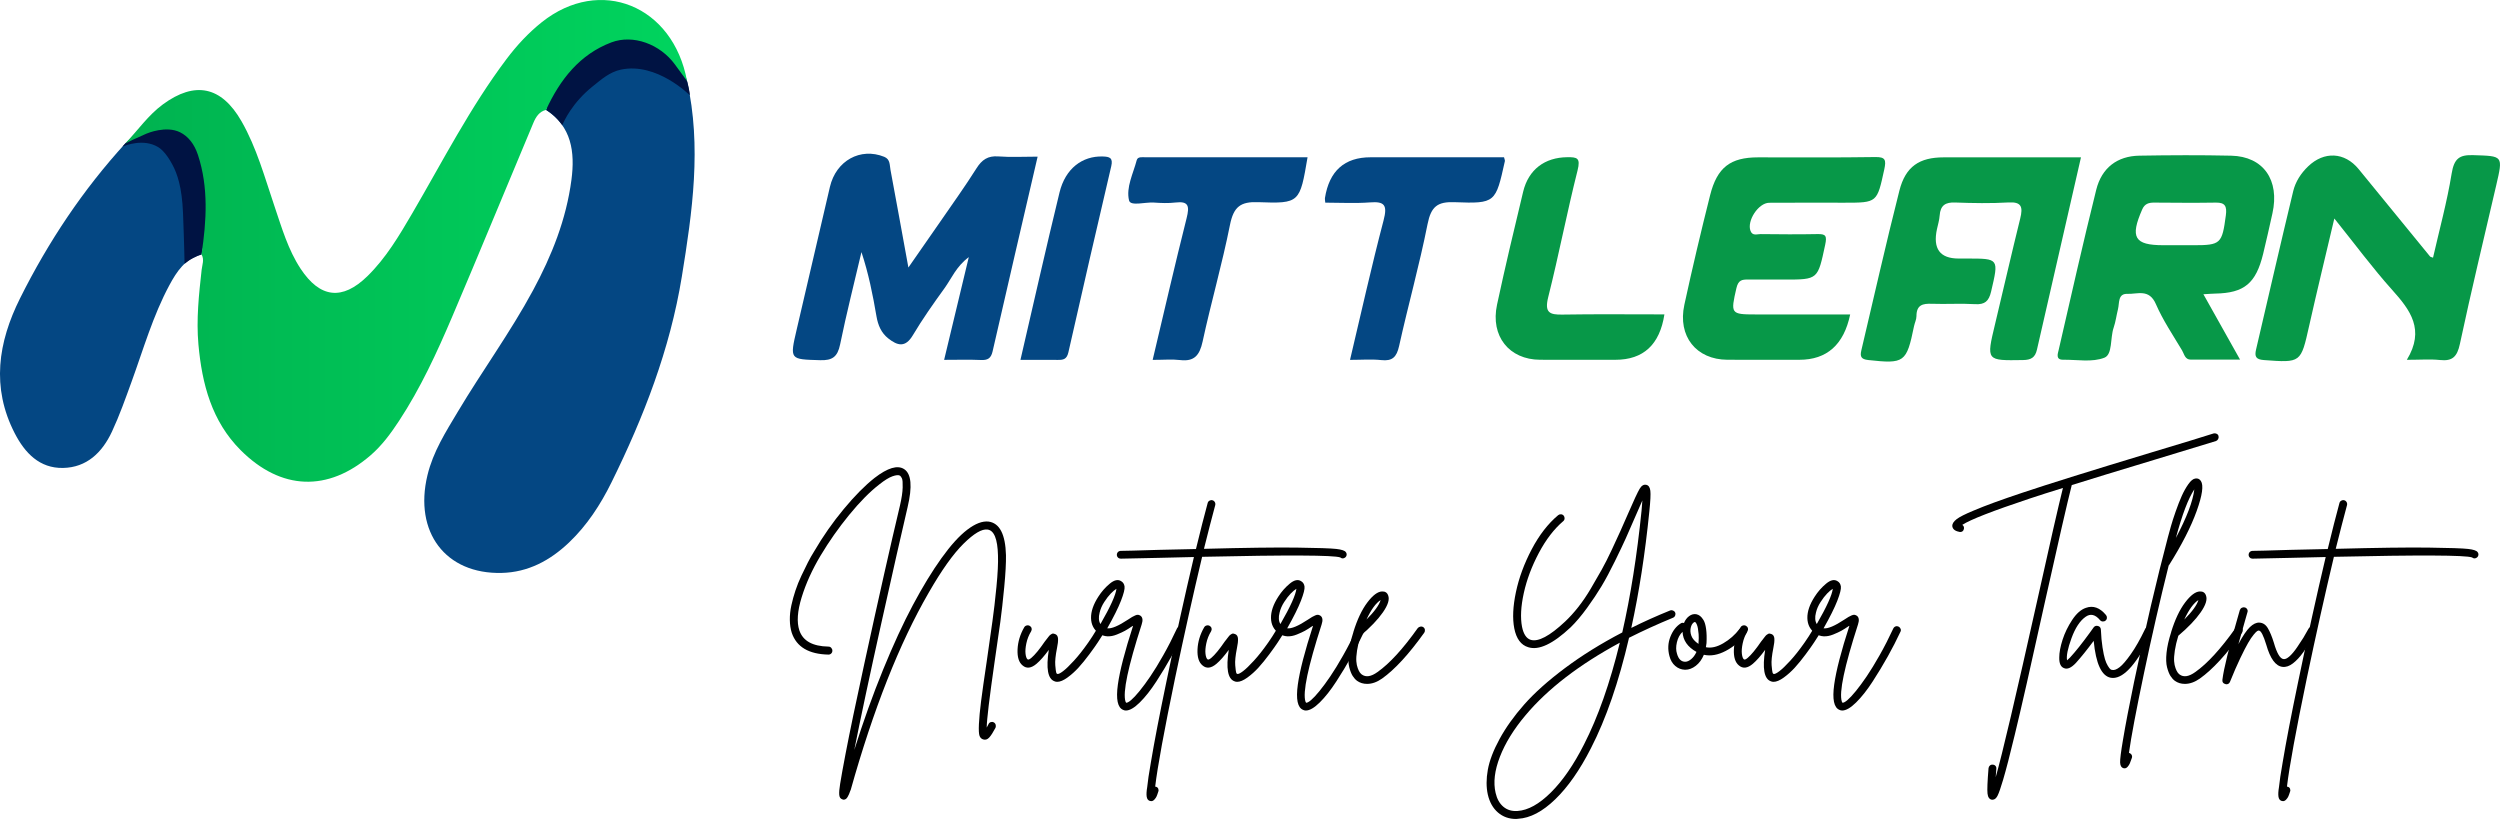 <?xml version="1.0" encoding="UTF-8"?><svg id="Layer_1" xmlns="http://www.w3.org/2000/svg" xmlns:xlink="http://www.w3.org/1999/xlink" viewBox="0 0 4902.01 1605.82"><defs><style>.cls-1{fill:#001343;}.cls-2{fill:#044783;}.cls-3{fill:url(#linear-gradient);}.cls-4{fill:#079848;}</style><linearGradient id="linear-gradient" x1="239.73" y1="472.29" x2="1340.88" y2="472.29" gradientUnits="userSpaceOnUse"><stop offset="0" stop-color="#00b350"/><stop offset=".02" stop-color="#00b350"/><stop offset="1" stop-color="#00d45e"/></linearGradient></defs><path class="cls-2" d="M1070.69,215.47c27.63-59.98,66.32-108.93,128-132.32,42.87-16.26,95.78,3.45,124.83,43.42,7.83,10.78,15.74,21.49,23.62,32.24,28.83,128.81,10.45,256.52-10.22,383.64-23.21,142.68-74.81,275.46-137.96,403.46-21.54,43.66-47.97,84.24-83.13,117.73-37.48,35.7-80.52,58.5-132.1,59.76-110.03,2.69-172.41-79.89-145.63-191.43,11.11-46.28,36-85.15,59.57-124.66,47.85-80.21,102.97-155.51,147.49-237.99,36.66-67.92,65.14-139.06,75.33-216.8,7.14-54.5.26-104.64-49.8-137.04Z"/><path class="cls-1" d="M1102.52,245.54s.04-.1.06-.15c3.22-7.64,18.97-43.5,59.63-76.11,17.27-13.85,33.25-28.03,55.11-32.72,70.49-15.13,135.39,50.38,135.39,50.38-.9-8.91-2.96-21.39-8.07-35.51-3.58-9.9-13.47-37.22-37.76-57.57-46.33-38.83-109.42-22.83-118.48-19.98-37.43,11.78-49.29,25.07-58.97,38.3-4.84,6.61-9.36,12.04-13.43,16.57-9.14,10.15-16.3,16.72-18.78,19.03-8.62,8.05-19.02,25.63-26.11,67.93,3.51,2.18,7.22,4.77,11.01,7.84,9.14,7.43,15.75,15.3,20.42,21.97Z"/><path class="cls-2" d="M245.99,280.96c4.99-2.43,12.52-6.04,21.77-10.28,8.33-3.82,16.55-7.44,19.11-8.51,13.02-5.45,43.81-14.09,66.52-2.66,15.4,7.76,27.59,22.51,34.71,44.16,20.99,63.81,16.91,129.69,7,195.28-31.76,7.81-48.53,33.39-63.01,60.29-32.18,59.8-50.92,125.49-74.09,189.24-11.97,32.95-23.68,66.19-38.44,97.8-19.24,41.22-49.57,70.41-96.04,71.26-45.83.84-74.56-29.05-94.6-67.93-46.36-89.94-32.61-178.51,10.36-264.6,55.49-111.17,123.62-213.23,206.71-304.07Z"/><path class="cls-1" d="M239.88,287.69c6.94-2.89,41.41-16.45,70.19.71,3.39,2.02,15.02,9.78,28.35,35.13,8.98,17.07,18.41,42.65,20.46,94.52,2.6,65.67,2.98,99.13,2.98,99.13,4.36-3.57,9.98-7.56,16.9-11.25,5.96-3.17,11.53-5.39,16.34-6.97,1.72-7.88,3.49-15.86,5.42-23.91,2.66-11.1,5.31-21.86,5.31-21.86,0,0,2.03-56.96-.48-91.99-2.68-37.42-5.65-91.26-40.07-111.16-35.53-20.54-91.25,2.53-119.53,31.2-2.55,2.58-4.53,4.86-5.86,6.46Z"/><path class="cls-2" d="M2034.58,307.16c-30.09,129.74-59.48,255.73-88.3,381.86-3.21,14.05-9.98,17.44-22.79,16.87-22.82-1.02-45.72-.29-72.25-.29,16-66.64,31.43-130.92,48.37-201.45-24.89,18.64-33.9,42.03-47.68,61.09-21.68,29.99-43.14,60.36-62.11,92.24-14.93,25.08-30.37,19.99-47.94,6.23-13.77-10.78-20.28-25.78-23.3-43.53-7.18-42.15-15.54-84.07-29.44-125.86-14.13,60.28-29.41,120.3-41.83,180.96-5.08,24.8-15.5,31.67-39.13,30.97-59.81-1.78-59.89-.51-45.87-60.85,21.61-92.97,43.22-185.95,64.98-278.89,12.1-51.66,59.84-77.86,106.51-59.04,11.96,4.82,10.49,16.14,12.26,25.59,11.48,61.39,22.57,122.86,35.11,191.48,23.22-33.38,43.44-62.22,63.43-91.24,23.58-34.23,47.86-68,70.06-103.19,10.79-17.1,22.6-24.94,42.62-23.42,24.8,1.88,49.83.45,77.31.45Z"/><path class="cls-3" d="M245.99,280.96c24.4-25.56,44.65-55.18,73.54-76.38,62.54-45.87,114.52-35.72,153.93,33.05,29.92,52.19,45.7,110.67,65,167.52,14.2,41.82,26.46,84.53,50.89,121.62,38.14,57.91,81.84,62.88,131.09,14.73,36.29-35.47,62.22-79.23,87.81-123.02,59.7-102.17,113.74-208.1,184.88-302.61,20.29-26.96,43.09-51.55,69.31-72.42,114.24-90.9,257.47-32.85,284.7,115.36-7.88-10.75-15.79-21.46-23.62-32.24-29.05-39.98-81.96-59.68-124.83-43.42-61.68,23.4-100.37,72.34-128,132.32-13.15,3.06-19.99,13.91-24.69,25.09-53.28,126.68-105.38,253.9-159.26,380.29-30.12,70.66-62.23,140.47-104.37,204.54-16.06,24.41-33.21,47.83-55.26,66.96-83.95,72.83-176.2,69.37-255.21-9.66-56.55-56.56-75.82-129.49-82.82-207.39-4.4-48.99.93-97.76,6.33-146.44,1.09-9.8,5.68-20.03-.3-29.9,9.91-65.59,13.99-131.47-7-195.28-7.12-21.65-19.31-36.4-34.71-44.16-27.47-13.83-64.31,1.74-66.52,2.65-3.11,1.29-14.21,6.19-26.38,11.88-6.2,2.9-11.24,5.33-14.5,6.91Z"/><path class="cls-4" d="M4320.45,576.97c24.23,43.21,46.5,82.92,71.86,128.15-34.91,0-65.71-.08-96.52.04-11.68.05-12.94-11-17.13-18.02-17.86-29.92-37.58-59.11-51.46-91.02-13.21-30.38-36.01-19.17-55.78-19.9-19.02-.71-15.41,17.89-18.46,30.03-3.03,12.07-4.51,24.66-8.54,36.33-6.92,20.04-1.87,52.39-18.04,58.78-23.98,9.49-53.58,3.7-80.79,4.01-15.47.18-10.6-11.92-8.86-19.49,24.09-104.68,47.63-209.53,73.57-313.72,10.8-43.37,41.5-66.16,84.34-66.91,60.08-1.05,120.2-1.32,180.27.02,63.12,1.41,95.49,47.81,80.87,113.19-5.92,26.46-11.73,52.96-18.18,79.29-14.22,58.07-37.06,76.82-93.83,77.91-6.16.12-12.32.67-23.33,1.3ZM4267.97,480.84c10.88,0,21.76,0,32.63,0,54,.01,56.43-2.87,63.84-58.53,2.37-17.79-1.4-25.34-19.46-25.04-40.24.65-80.49.31-120.74,0-10.52-.08-18.75,1.89-23.72,13.21-24.23,55.14-15.44,70.31,41.34,70.33,8.7,0,17.4,0,26.11.03Z"/><path class="cls-4" d="M4770.69,505.27c12.55-55.13,27.51-109.52,36.51-164.96,4.75-29.25,15.03-36.97,42.08-36.1,58.92,1.91,58.93.41,45.34,59.03-24.02,103.62-49.03,207.01-71.23,311.06-5.44,25.48-14.84,34.14-38.8,31.63-19.36-2.03-39.08-.41-65.25-.41,35.92-59.01,6.84-97.39-28.59-136.89-38.67-43.12-73.35-90.14-113.59-140.21-17.31,73.56-33.95,141.74-49.3,210.24-16.4,73.19-15.83,72.7-88.78,67.36-15.69-1.15-18.63-6.81-15.38-20.71,24.2-103.53,47.93-207.18,72.84-310.52,4.5-18.69,15.18-35.06,29.22-48.55,31.26-30.04,71.49-28.26,99.03,5.27,46.86,57.05,93.42,114.36,140.16,171.51.62.75,2,.82,5.73,2.24Z"/><path class="cls-4" d="M4080.39,308.5c-29.33,127.98-57.93,252.43-86.28,376.95-3.58,15.73-11.64,20.29-27.31,20.55-72.3,1.16-72.17,1.82-54.98-70.03,16.56-69.2,32.4-138.6,49.47-207.66,5.54-22.41,2.72-32.84-22.87-31.35-34.83,2.03-69.88,1.42-104.77.12-18.76-.7-28.94,5.23-30.36,25.66-.62,8.95-3.38,17.74-5.29,26.58q-12.45,57.62,42.49,57.63c5.46,0,10.92,0,16.38,0,63.12,0,62.5-.15,47.31,64.78-4.45,19.02-12.49,25.8-31.28,24.67-28.29-1.71-56.77.29-85.13-.74-17.44-.63-29.97,1.98-29.96,24.27,0,6.56-3.41,13.06-4.77,19.7-14.66,71.5-18.82,74.08-89.8,66.32-14.08-1.54-16.38-6.86-13.48-19.09,24.71-104.38,48.15-209.12,74.58-313.02,12.12-47.63,39.36-65.28,86.84-65.31,88.38-.04,176.76-.01,269.2-.01Z"/><path class="cls-4" d="M3627.84,616.55q-18.55,88.94-99.77,88.93c-47,0-93.99.16-140.99-.08-61.1-.3-97.8-46.08-84.4-107.77,15.62-71.88,32.57-143.48,50.5-214.77,13.8-54.85,39.92-74.3,94-74.33,76.5-.05,153.02.62,229.5-.59,20.15-.32,22.15,5.27,17.96,24.43-14.21,64.9-13.44,65.08-78.06,65.08-49.18,0-98.36-.24-147.54.12-21.15.15-44.28,35.63-36.59,55.28,4,10.22,12.88,6.06,19.62,6.14,37.15.43,74.33.73,111.47-.03,16.32-.33,19.12,3.16,15.23,21.25-14.56,67.74-13.54,67.98-79.26,67.95-24.04-.01-48.09.11-72.13-.06-11.58-.08-18.96.93-22.62,16.83-11.54,50.17-11.46,51.62,37.64,51.62,61.11,0,122.22,0,185.42,0Z"/><path class="cls-2" d="M2598.62,397.36c-.39-4.63-1.02-6.86-.7-8.93q12.73-80.05,89.68-80.04c87.27,0,174.54,0,261.5,0,.84,3.72,2.03,5.91,1.63,7.71-18.06,81.34-18.15,83.42-98.3,80.36-33.52-1.28-46.36,8.13-53.3,43.13-15.9,80.15-38.06,158.92-55.72,238.72-4.91,22.18-13.45,30.06-34.88,27.76-19.34-2.07-39.04-.44-61.39-.44,22.09-93.03,42.17-183.74,65.76-273.45,7.96-30.27,1.9-37.51-26.56-35.33-29.16,2.24-58.61.5-87.72.5Z"/><path class="cls-2" d="M2260.14,705.67c22.55-94.88,43.58-186.66,66.58-277.91,5.92-23.49,4.08-33.77-21.72-30.67-14.01,1.68-28.4,1.08-42.53.09-16.98-1.19-45.73,7.68-48.62-4.13-6.25-25.54,8.19-52.69,15.02-78.91,1.95-7.47,11.02-5.75,17.4-5.76,105.74-.06,211.48-.04,317.6-.04-15.15,89.05-15.22,91.16-96.72,88.07-34.52-1.31-48.28,8.8-55.42,44.64-15.3,76.77-37.07,152.11-53.63,228.64-5.92,27.39-16.69,39.52-43.88,36.32-16.11-1.89-32.59-.35-54.1-.35Z"/><path class="cls-4" d="M3263.58,616.48q-13.75,89-96.12,89c-49.19,0-98.38.13-147.57-.05-60.78-.23-97.74-46.29-84.51-107.95,15.91-74.12,33.49-147.86,51.22-221.53,10.54-43.81,42.59-67.24,86.42-67.69,19.13-.19,26.56,1,20.27,25.91-20.78,82.25-36.73,165.84-57.45,248.11-7.83,31.07,2.7,35,27.94,34.57,65.51-1.12,131.05-.38,199.8-.38Z"/><path class="cls-2" d="M2000.91,705.63c25.99-111.93,50.32-220.34,76.6-328.24,11.43-46.91,44.61-71.79,84.82-70.56,13.38.41,20.48,2.53,16.62,19.07-28.37,121.54-56.61,243.12-84.02,364.89-3.13,13.92-10.17,15.03-20.68,14.91-22.83-.25-45.67-.08-73.34-.08Z"/><path d="M1942.57,1415.93c2.01-.67,3.95-.54,5.83.4,1.87.94,3.15,2.41,3.82,4.42.67,2.01.6,4.08-.2,6.23-4.82,9.11-8.98,15.54-12.46,19.29-3.49,3.75-7.37,4.95-11.65,3.62-3.49-1.07-5.9-3.42-7.23-7.03-1.34-3.62-1.75-11.32-1.21-23.11.53-11.79,1.94-26.66,4.22-44.61,2.27-17.95,5.96-43.94,11.05-77.97,4.82-34.02,8.57-60.42,11.25-79.17,2.68-18.75,5.29-41.19,7.84-67.32,2.54-26.12,3.55-46.68,3.01-61.69-.8-32.15-7.64-49.03-20.5-50.64-10.99-1.61-26.66,7.64-47.02,27.73-20.37,20.1-43.14,52.11-68.32,96.05-57.61,99.67-108.65,228.81-153.12,387.42-.27,0-.4.13-.4.4-1.07,3.21-1.95,5.56-2.61,7.03-.67,1.47-1.54,3.21-2.61,5.22-1.07,2.01-2.28,3.48-3.62,4.42-1.34.94-2.81,1.41-4.42,1.41-.8,0-1.75-.27-2.81-.8-3.48-1.07-5.43-4.02-5.83-8.84-.4-4.82.2-12.06,1.81-21.7,2.14-13.4,5.63-32.69,10.45-57.87,8.3-43.4,20.63-102.62,36.97-177.64,28.4-130.48,51.71-233.9,69.93-310.26,3.22-13.93,4.95-25.58,5.22-34.96.26-9.38-.2-15.34-1.41-17.88-1.21-2.54-2.48-4.35-3.82-5.43-2.95-1.61-7.84-1.21-14.67,1.21-6.83,2.41-15.34,7.64-25.52,15.67-18.76,14.47-38.58,34.5-59.48,60.08-20.9,25.59-39.59,52.18-56.06,79.78-16.48,27.6-28.87,54.93-37.18,81.99-8.31,27.07-9.78,48.63-4.42,64.7,6.96,20.64,25.99,31.22,57.07,31.75,2.14,0,3.95.8,5.43,2.41,1.47,1.61,2.21,3.48,2.21,5.63s-.74,3.96-2.21,5.43c-1.48,1.48-3.28,2.21-5.43,2.21-38.58-.8-62.56-15-71.94-42.6-2.41-7.5-3.68-15.94-3.82-25.32-.13-9.37.87-18.95,3.02-28.74,2.14-9.78,4.82-19.49,8.04-29.14,3.21-9.65,7.1-19.29,11.65-28.94,4.55-9.64,8.77-18.29,12.66-25.92,3.88-7.64,8.1-15.07,12.66-22.31,16.88-28.94,36.1-56.4,57.67-82.39,21.56-25.98,41.73-46.35,60.48-61.09,25.72-19.83,45.01-25.58,57.87-17.28,14.2,9.11,16.48,34.03,6.83,74.75-11.52,49.03-28.74,125.06-51.64,228.07-22.91,103.02-40.53,185.6-52.85,247.77,17.68-56,36.5-108.45,56.47-157.34,19.96-48.89,39.45-91.16,58.48-126.8,19.02-35.63,37.64-66.17,55.86-91.63,18.22-25.45,35.16-44.14,50.84-56.06,15.67-11.92,29.54-17.21,41.6-15.87,21.7,2.95,33.09,24.92,34.16,65.91.26,15.27-.87,36.17-3.42,62.7-2.55,26.52-5.09,49.23-7.64,68.12-2.55,18.89-6.37,45.48-11.45,79.78-9.92,68.85-15.01,111.32-15.27,127.4,1.07-2.15,2.27-4.42,3.62-6.83.8-1.88,2.21-3.15,4.22-3.82Z"/><path d="M2154.56,1231.86c2.14-.4,4.08-.06,5.83,1,1.74,1.07,2.88,2.68,3.42,4.82.53,2.15.26,4.02-.8,5.63-3.22,5.09-6.7,10.52-10.45,16.28-3.76,5.76-9.31,13.6-16.68,23.51-7.37,9.92-14.4,18.56-21.1,25.92-6.7,7.37-13.94,13.87-21.7,19.49-7.77,5.63-14.47,8.44-20.09,8.44-2.15,0-4.02-.4-5.63-1.21-12.86-4.82-16.48-25.32-10.85-61.49-8.84,12.06-16.88,21.17-24.11,27.33-10.45,8.84-19.56,9.92-27.33,3.21-7.23-5.89-10.51-16.34-9.85-31.35.67-15,5.02-29.47,13.06-43.4,1.07-1.87,2.68-3.08,4.82-3.62,2.14-.53,4.15-.26,6.03.8,1.87,1.07,3.08,2.61,3.62,4.62.53,2.01.26,3.96-.8,5.83-4.56,7.5-7.71,15.41-9.45,23.71-1.75,8.31-2.28,15.21-1.61,20.7.67,5.49,1.94,9.04,3.82,10.65,1.34,1.34,3.88.4,7.64-2.81,6.96-5.89,15.67-16.48,26.12-31.75,1.87-2.41,3.28-4.22,4.22-5.43.94-1.21,2.07-2.68,3.42-4.42,1.34-1.74,2.41-2.88,3.22-3.42.8-.53,1.74-1.14,2.81-1.81,1.07-.67,2.14-.94,3.21-.8,1.07.14,2.27.47,3.62,1.01,3.48,1.34,5.36,4.36,5.63,9.04.26,4.69-.4,10.79-2.01,18.29-2.95,14.74-4.09,25.99-3.41,33.76.67,7.77,1.27,12.53,1.81,14.27.53,1.74,1.21,2.61,2.01,2.61.8.53,2.21.33,4.22-.6,2.01-.94,4.42-2.47,7.23-4.62,2.81-2.14,5.96-4.89,9.44-8.24,3.48-3.35,7.44-7.44,11.86-12.26,4.42-4.82,8.9-10.11,13.46-15.88,4.55-5.76,9.51-12.46,14.87-20.09,5.36-7.64,10.58-15.74,15.67-24.31,1.07-1.87,2.67-3.02,4.82-3.42Z"/><path d="M2312.3,1228.24c2.01-.67,3.95-.53,5.83.4,1.87.94,3.22,2.41,4.02,4.42.8,2.01.67,3.96-.4,5.83-7.23,15.54-15.41,31.48-24.51,47.82-9.11,16.35-19.09,32.89-29.94,49.63-10.85,16.74-21.64,30.4-32.35,40.99-10.72,10.58-19.83,15.87-27.33,15.87-1.88,0-3.62-.4-5.22-1.21-10.99-4.29-14.47-20.9-10.45-49.83,3.75-27.06,13.66-65.37,29.74-114.94-.27,0-.47.07-.6.2s-.34.2-.6.2c-5.9,4.02-10.79,7.1-14.67,9.24-3.89,2.15-9.11,4.56-15.67,7.23-6.57,2.68-12.8,3.89-18.69,3.62-5.9-.26-11.39-2.14-16.48-5.63-10.18-7.23-15.4-17.28-15.67-30.14-.26-12.86,4.55-26.93,14.47-42.2,6.16-9.65,13.59-18.08,22.31-25.32,8.7-7.23,16.14-8.84,22.31-4.82,3.75,2.15,5.96,5.63,6.63,10.45.67,4.82-1.68,14.14-7.03,27.93-5.36,13.8-14.34,31.82-26.93,54.06,8.3,1.07,21.97-4.68,40.99-17.28,3.48-2.41,6.09-4.08,7.84-5.02,1.74-.94,3.75-1.94,6.03-3.01,2.27-1.07,4.22-1.47,5.83-1.21,1.61.27,3.22.94,4.82,2.01,4.02,3.22,4.68,8.84,2.01,16.88-26.8,83.06-37.38,133.43-31.75,151.11.53,1.07.94,1.87,1.21,2.41,2.14.26,5.43-1.48,9.85-5.22,4.42-3.75,9.91-9.64,16.48-17.68,6.56-8.04,13.66-17.68,21.3-28.94,7.64-11.25,16.08-25.05,25.32-41.39,9.24-16.34,18.15-33.76,26.73-52.25,1.07-2.14,2.61-3.55,4.62-4.22ZM2156.17,1201.12c-2.41,9.38-1.88,16.88,1.61,22.51,19.56-34.02,30-57.07,31.35-69.12-3.22,1.88-6.9,4.96-11.05,9.24-4.16,4.29-8.44,9.85-12.86,16.68-4.42,6.83-7.44,13.73-9.04,20.7Z"/><path d="M2638.84,1082.56c1.34,1.61,1.87,3.48,1.61,5.63-.27,2.15-1.34,3.89-3.22,5.22-3.21,2.15-6.3,2.01-9.24-.4-12.86-4.55-103.15-4.95-270.87-1.21-17.42,73.14-35.1,152.46-53.05,237.92-21.43,103.15-34.42,174.02-38.98,212.6.54,0,1.07.13,1.61.4,2.15.53,3.62,1.81,4.42,3.82.8,2.01.8,3.95,0,5.83-1.34,4.28-2.48,7.44-3.42,9.45-.94,2.01-2.34,4.02-4.22,6.03-1.87,2.01-3.88,3.01-6.03,3.01-.8,0-1.74-.14-2.81-.4-3.48-1.07-5.56-3.89-6.23-8.44-.67-4.56-.33-10.72,1-18.49,1.07-11.25,3.49-27.47,7.23-48.63,6.7-40.19,16.75-92.43,30.14-156.74,17.95-86.81,36.03-168.79,54.26-245.96-18.22.27-40.86.8-67.92,1.61-42.86,1.07-68.05,1.61-75.56,1.61-2.14,0-3.95-.73-5.43-2.21-1.47-1.47-2.21-3.28-2.21-5.43,0-1.34.34-2.61,1-3.82.67-1.21,1.61-2.14,2.81-2.81,1.21-.67,2.48-1,3.82-1,7.5,0,32.55-.67,75.15-2.01,26.53-.53,50.64-1.07,72.34-1.61,8.57-35.37,16.21-65.37,22.91-90.02.53-2.14,1.74-3.75,3.62-4.82,1.87-1.07,3.82-1.34,5.83-.8,2.01.54,3.55,1.75,4.62,3.62,1.07,1.88,1.34,3.89.8,6.03-6.43,23.85-13.8,52.38-22.1,85.6,80.38-2.14,141.06-2.94,182.06-2.41,40.99.54,66.78,1.41,77.36,2.61,10.58,1.21,16.81,3.28,18.69,6.23Z"/><path d="M2507.42,1231.86c2.14-.4,4.08-.06,5.83,1,1.74,1.07,2.88,2.68,3.42,4.82.53,2.15.26,4.02-.8,5.63-3.22,5.09-6.7,10.52-10.45,16.28-3.76,5.76-9.31,13.6-16.68,23.51-7.37,9.92-14.4,18.56-21.1,25.92-6.7,7.37-13.94,13.87-21.7,19.49-7.77,5.63-14.47,8.44-20.09,8.44-2.15,0-4.02-.4-5.63-1.21-12.86-4.82-16.48-25.32-10.85-61.49-8.84,12.06-16.88,21.17-24.11,27.33-10.45,8.84-19.56,9.92-27.33,3.21-7.23-5.89-10.51-16.34-9.85-31.35.67-15,5.02-29.47,13.06-43.4,1.07-1.87,2.68-3.08,4.82-3.62,2.14-.53,4.15-.26,6.03.8,1.87,1.07,3.08,2.61,3.62,4.62.53,2.01.26,3.96-.8,5.83-4.56,7.5-7.71,15.41-9.45,23.71-1.75,8.31-2.28,15.21-1.61,20.7.67,5.49,1.94,9.04,3.82,10.65,1.34,1.34,3.88.4,7.64-2.81,6.96-5.89,15.67-16.48,26.12-31.75,1.87-2.41,3.28-4.22,4.22-5.43.94-1.21,2.07-2.68,3.42-4.42,1.34-1.74,2.41-2.88,3.22-3.42.8-.53,1.74-1.14,2.81-1.81,1.07-.67,2.14-.94,3.21-.8,1.07.14,2.27.47,3.62,1.01,3.48,1.34,5.36,4.36,5.63,9.04.26,4.69-.4,10.79-2.01,18.29-2.95,14.74-4.09,25.99-3.41,33.76.67,7.77,1.27,12.53,1.81,14.27.53,1.74,1.21,2.61,2.01,2.61.8.53,2.21.33,4.22-.6,2.01-.94,4.42-2.47,7.23-4.62,2.81-2.14,5.96-4.89,9.44-8.24,3.48-3.35,7.44-7.44,11.86-12.26,4.42-4.82,8.9-10.11,13.46-15.88,4.55-5.76,9.51-12.46,14.87-20.09,5.36-7.64,10.58-15.74,15.67-24.31,1.07-1.87,2.67-3.02,4.82-3.42Z"/><path d="M2665.16,1228.24c2.01-.67,3.95-.53,5.83.4,1.87.94,3.22,2.41,4.02,4.42.8,2.01.67,3.96-.4,5.83-7.23,15.54-15.41,31.48-24.51,47.82-9.11,16.35-19.09,32.89-29.94,49.63-10.85,16.74-21.64,30.4-32.35,40.99-10.72,10.58-19.83,15.87-27.33,15.87-1.88,0-3.62-.4-5.22-1.21-10.99-4.29-14.47-20.9-10.45-49.83,3.75-27.06,13.66-65.37,29.74-114.94-.27,0-.47.07-.6.2s-.34.2-.6.2c-5.9,4.02-10.79,7.1-14.67,9.24-3.89,2.15-9.11,4.56-15.67,7.23-6.57,2.68-12.8,3.89-18.69,3.62-5.9-.26-11.39-2.14-16.48-5.63-10.18-7.23-15.4-17.28-15.67-30.14-.26-12.86,4.55-26.93,14.47-42.2,6.16-9.65,13.59-18.08,22.31-25.32,8.7-7.23,16.14-8.84,22.31-4.82,3.75,2.15,5.96,5.63,6.63,10.45.67,4.82-1.68,14.14-7.03,27.93-5.36,13.8-14.34,31.82-26.93,54.06,8.3,1.07,21.97-4.68,40.99-17.28,3.48-2.41,6.09-4.08,7.84-5.02,1.74-.94,3.75-1.94,6.03-3.01,2.27-1.07,4.22-1.47,5.83-1.21,1.61.27,3.22.94,4.82,2.01,4.02,3.22,4.68,8.84,2.01,16.88-26.8,83.06-37.38,133.43-31.75,151.11.53,1.07.94,1.87,1.21,2.41,2.14.26,5.43-1.48,9.85-5.22,4.42-3.75,9.91-9.64,16.48-17.68,6.56-8.04,13.66-17.68,21.3-28.94,7.64-11.25,16.08-25.05,25.32-41.39,9.24-16.34,18.15-33.76,26.73-52.25,1.07-2.14,2.61-3.55,4.62-4.22ZM2509.02,1201.12c-2.41,9.38-1.88,16.88,1.61,22.51,19.56-34.02,30-57.07,31.35-69.12-3.22,1.88-6.9,4.96-11.05,9.24-4.16,4.29-8.44,9.85-12.86,16.68s-7.44,13.73-9.04,20.7Z"/><path d="M2785.11,1228.65c2.14-.4,4.08,0,5.83,1.21,1.74,1.21,2.74,2.88,3.01,5.02.26,2.15-.14,4.02-1.21,5.63-30.28,42.34-57.87,72.34-82.79,90.02-9.92,6.96-19.69,10.45-29.34,10.45-7.5,0-14.07-2.01-19.69-6.03-3.21-2.41-6.1-5.63-8.64-9.65-2.54-4.02-4.75-9.64-6.63-16.88-1.87-7.23-2.21-16.74-1-28.53,1.21-11.79,4.22-25.18,9.04-40.19v-.4c7.5-24.38,16.61-43.67,27.33-57.87,10.71-14.2,20.36-21.43,28.94-21.7,6.16-.26,10.18,2.41,12.06,8.04,2.94,7.77-.54,18.76-10.45,32.96-9.92,14.2-24.52,29.48-43.81,45.82-3.22,10.45-5.49,20.1-6.83,28.94-1.34,8.84-1.81,15.87-1.41,21.1.4,5.22,1.34,9.78,2.81,13.66,1.47,3.89,2.81,6.63,4.02,8.24,1.21,1.61,2.48,2.94,3.82,4.02,8.04,5.89,18.35,4.28,30.94-4.82,23.57-16.61,49.83-45.28,78.77-86.01,1.34-1.61,3.08-2.61,5.22-3.01ZM2707.15,1176.6c-9.38,5.9-18.62,18.62-27.73,38.18,15.54-15.54,24.78-28.26,27.73-38.18Z"/><path d="M3280.44,1197.1c2.01.8,3.41,2.15,4.22,4.02.8,1.88.8,3.82,0,5.83s-2.15,3.42-4.02,4.22c-30.54,12.6-59.35,25.72-86.41,39.39-20.09,86.54-45.01,158.75-74.75,216.62-21.7,42.6-45.01,75.96-69.93,100.07-24.92,24.11-49.17,36.84-72.74,38.18-1.34.26-2.68.4-4.02.4-13.93,0-25.79-4.22-35.57-12.66-9.78-8.44-16.41-20.16-19.89-35.16-3.21-14.47-3.21-30.68,0-48.63,3.22-17.95,10.91-38.12,23.11-60.48,12.19-22.37,28.26-44.88,48.23-67.52,19.96-22.64,46.48-46.36,79.57-71.14,33.09-24.78,70.66-48.16,112.73-70.13,16.34-71.8,28.94-151.37,37.78-238.72.8-7.77,1.34-14.47,1.61-20.1-2.68,6.17-7.37,16.88-14.07,32.15-7.5,17.42-13.6,31.35-18.29,41.8-4.69,10.45-11.79,25.39-21.3,44.81-9.51,19.43-18.29,35.84-26.32,49.23-8.04,13.4-17.55,27.67-28.53,42.8-10.99,15.14-21.7,27.8-32.15,37.98-34.83,32.69-62.56,45.68-83.19,38.98-14.2-4.28-23.31-16.61-27.33-36.97-3.75-19.29-2.68-42.93,3.22-70.93,5.89-27.99,16.21-55.99,30.94-84,14.73-27.99,32.01-50.3,51.84-66.92,1.61-1.34,3.48-1.94,5.63-1.81,2.14.14,3.88,1,5.22,2.61,1.34,1.61,1.94,3.48,1.81,5.63-.14,2.15-1,3.89-2.61,5.22-17.95,15.27-33.9,36.04-47.83,62.29-13.93,26.26-23.78,52.52-29.54,78.77-5.76,26.26-6.9,48.36-3.42,66.31,2.95,14.2,8.57,22.64,16.88,25.32,14.73,4.56,37.24-7.37,67.52-35.77,8.57-8.04,17.14-17.48,25.72-28.33,8.57-10.85,16.81-22.97,24.72-36.37,7.9-13.4,15-25.72,21.3-36.97,6.29-11.25,13.06-24.65,20.3-40.19,7.23-15.54,12.72-27.46,16.48-35.77,3.75-8.3,8.7-19.55,14.87-33.76,11.25-25.99,18.82-42.26,22.71-48.83,3.88-6.56,8.37-9.18,13.46-7.84,4.28,1.07,6.83,4.96,7.64,11.65.8,6.7.13,20.23-2.01,40.59-8.31,82.79-20.1,158.89-35.37,228.27,24.11-12.06,49.43-23.44,75.96-34.16,1.87-.8,3.82-.8,5.83,0ZM3105.82,1459.93c27.59-53.85,51.04-120.43,70.33-199.74-79.84,43.14-141.47,90.56-184.87,142.27-23.05,27.33-39.79,54.46-50.24,81.38-10.45,26.93-13.26,50.57-8.44,70.93,2.68,11.79,7.77,20.83,15.27,27.13,7.5,6.29,16.74,9.04,27.73,8.24,20.63-1.34,42.46-13.46,65.51-36.37,23.04-22.91,44.61-54.19,64.7-93.84Z"/><path d="M3416.08,1230.45c2.14-.26,4.08.27,5.83,1.61,1.74,1.34,2.74,3.08,3.01,5.22.26,2.15-.27,4.02-1.61,5.63-10.99,14.2-24.11,25.32-39.39,33.36-15.27,8.04-29.61,10.59-43,7.64-3.76,9.11-8.98,16.28-15.67,21.5-6.7,5.22-13.66,7.84-20.9,7.84h-.4c-7.23-.26-13.6-2.75-19.09-7.44-5.49-4.68-9.31-11.18-11.45-19.49-3.48-13.13-2.88-25.65,1.81-37.58,4.68-11.92,11.45-20.7,20.3-26.32,1.87-1.34,4.02-1.61,6.43-.8,2.41-5.89,5.83-10.45,10.25-13.66s9.04-4.42,13.86-3.62c2.68.54,5.16,1.68,7.44,3.42,2.27,1.75,4.55,4.49,6.83,8.24,2.27,3.76,3.95,9.51,5.02,17.28,1.07,7.77,1.34,17.02.8,27.73-.27,2.68-.67,5.36-1.21,8.04,10.18,2.15,21.5-.4,33.96-7.64,12.46-7.23,23.11-16.61,31.95-28.13,1.34-1.61,3.08-2.54,5.22-2.81ZM3304.35,1297.57c3.75,0,7.7-1.74,11.86-5.22,4.15-3.48,7.57-8.17,10.25-14.07-17.42-9.65-26.53-22.77-27.33-39.39-5.36,5.09-9.04,11.92-11.05,20.5-2.01,8.58-1.95,16.08.2,22.51,2.95,10.45,8.3,15.67,16.08,15.67ZM3330.47,1260.19c.53-6.43.6-11.99.2-16.68-.4-4.68-.87-8.5-1.41-11.45-.54-2.95-1.21-5.36-2.01-7.23-.8-1.87-1.55-3.22-2.21-4.02-.67-.8-1.14-1.21-1.41-1.21h-.4c-1.07,0-2.41.87-4.02,2.61-1.61,1.75-2.81,4.09-3.62,7.03-1.61,5.63-1.34,11.39.8,17.28,2.14,5.9,6.83,11.25,14.07,16.08v-2.41Z"/><path d="M3559.15,1231.86c2.14-.4,4.08-.06,5.83,1,1.74,1.07,2.88,2.68,3.42,4.82.53,2.15.26,4.02-.8,5.63-3.22,5.09-6.7,10.52-10.45,16.28-3.76,5.76-9.31,13.6-16.68,23.51-7.37,9.92-14.4,18.56-21.1,25.92-6.7,7.37-13.94,13.87-21.7,19.49-7.77,5.63-14.47,8.44-20.09,8.44-2.15,0-4.02-.4-5.63-1.21-12.86-4.82-16.48-25.32-10.85-61.49-8.84,12.06-16.88,21.17-24.11,27.33-10.45,8.84-19.56,9.92-27.33,3.21-7.23-5.89-10.51-16.34-9.85-31.35.67-15,5.02-29.47,13.06-43.4,1.07-1.87,2.68-3.08,4.82-3.62,2.14-.53,4.15-.26,6.03.8,1.87,1.07,3.08,2.61,3.62,4.62.53,2.01.26,3.96-.8,5.83-4.56,7.5-7.71,15.41-9.45,23.71-1.75,8.31-2.28,15.21-1.61,20.7.67,5.49,1.94,9.04,3.82,10.65,1.34,1.34,3.88.4,7.64-2.81,6.96-5.89,15.67-16.48,26.12-31.75,1.87-2.41,3.28-4.22,4.22-5.43.94-1.21,2.07-2.68,3.42-4.42,1.34-1.74,2.41-2.88,3.22-3.42.8-.53,1.74-1.14,2.81-1.81,1.07-.67,2.14-.94,3.21-.8,1.07.14,2.27.47,3.62,1.01,3.48,1.34,5.36,4.36,5.63,9.04.26,4.69-.4,10.79-2.01,18.29-2.95,14.74-4.09,25.99-3.41,33.76.67,7.77,1.27,12.53,1.81,14.27.53,1.74,1.21,2.61,2.01,2.61.8.53,2.21.33,4.22-.6,2.01-.94,4.42-2.47,7.23-4.62,2.81-2.14,5.96-4.89,9.44-8.24,3.48-3.35,7.44-7.44,11.86-12.26,4.42-4.82,8.9-10.11,13.46-15.88,4.55-5.76,9.51-12.46,14.87-20.09,5.36-7.64,10.58-15.74,15.67-24.31,1.07-1.87,2.67-3.02,4.82-3.42Z"/><path d="M3716.88,1228.24c2.01-.67,3.95-.53,5.83.4,1.87.94,3.22,2.41,4.02,4.42.8,2.01.67,3.96-.4,5.83-7.23,15.54-15.41,31.48-24.51,47.82-9.11,16.35-19.09,32.89-29.94,49.63-10.85,16.74-21.64,30.4-32.35,40.99-10.72,10.58-19.83,15.87-27.33,15.87-1.88,0-3.62-.4-5.22-1.21-10.99-4.29-14.47-20.9-10.45-49.83,3.75-27.06,13.66-65.37,29.74-114.94-.27,0-.47.07-.6.2s-.34.2-.6.2c-5.9,4.02-10.79,7.1-14.67,9.24-3.89,2.15-9.11,4.56-15.67,7.23-6.57,2.68-12.8,3.89-18.69,3.62-5.9-.26-11.39-2.14-16.48-5.63-10.18-7.23-15.4-17.28-15.67-30.14-.26-12.86,4.55-26.93,14.47-42.2,6.16-9.65,13.59-18.08,22.31-25.32,8.7-7.23,16.14-8.84,22.31-4.82,3.75,2.15,5.96,5.63,6.63,10.45.67,4.82-1.68,14.14-7.03,27.93-5.36,13.8-14.34,31.82-26.93,54.06,8.3,1.07,21.97-4.68,40.99-17.28,3.48-2.41,6.09-4.08,7.84-5.02,1.74-.94,3.75-1.94,6.03-3.01,2.27-1.07,4.22-1.47,5.83-1.21,1.61.27,3.22.94,4.82,2.01,4.02,3.22,4.68,8.84,2.01,16.88-26.8,83.06-37.38,133.43-31.75,151.11.53,1.07.94,1.87,1.21,2.41,2.14.26,5.43-1.48,9.85-5.22,4.42-3.75,9.91-9.64,16.48-17.68,6.56-8.04,13.66-17.68,21.3-28.94,7.64-11.25,16.08-25.05,25.32-41.39,9.24-16.34,18.15-33.76,26.73-52.25,1.07-2.14,2.61-3.55,4.62-4.22ZM3560.75,1201.12c-2.41,9.38-1.88,16.88,1.61,22.51,19.56-34.02,30-57.07,31.35-69.12-3.22,1.88-6.9,4.96-11.05,9.24-4.16,4.29-8.44,9.85-12.86,16.68s-7.44,13.73-9.04,20.7Z"/><path d="M4346.24,850.47c2.01.94,3.28,2.41,3.82,4.42.53,2.01.33,3.96-.6,5.83-.94,1.88-2.35,3.22-4.22,4.02-19.03,5.9-59.48,18.22-121.37,36.97-71,21.44-124.86,37.92-161.56,49.43-8.84,34.83-26.52,111.86-53.05,231.09-27.33,124.05-46.89,210.19-58.68,258.42-9.38,39.12-17.02,68.59-22.91,88.42-4.56,15.54-8.18,25.92-10.85,31.15-2.68,5.22-5.9,7.84-9.65,7.84h-1.61c-4.82-.8-7.64-4.82-8.44-12.06-.8-7.24-.14-23.85,2.01-49.83.26-2.15,1.21-3.89,2.81-5.22,1.61-1.34,3.48-1.88,5.63-1.61,1.34,0,2.61.4,3.82,1.21,1.21.8,2.07,1.87,2.61,3.22.53,1.34.67,2.68.4,4.02-.54,5.89-.94,11.25-1.21,16.08,12.59-43.95,39.65-159.02,81.18-345.23,24.92-112.53,41.8-186.48,50.64-221.84-24.38,7.5-46.22,14.47-65.51,20.9-72.34,24.11-116.29,41.26-131.82,51.44,2.68,1.88,3.75,4.42,3.22,7.64-.8,4.29-3.35,6.43-7.64,6.43-.54,0-1.07-.13-1.61-.4-8.58-1.61-13.12-5.49-13.66-11.65,0-4.28,2.81-8.64,8.44-13.06,5.63-4.42,16.88-10.11,33.76-17.08,21.97-9.38,53.85-21.03,95.65-34.97,51.17-17.14,135.7-43.54,253.59-79.17,61.62-18.49,101.94-30.81,120.97-36.97,1.87-.53,3.82-.33,5.83.6Z"/><path d="M4210.4,1229.85c2.01-.67,3.95-.53,5.83.4,1.87.94,3.15,2.41,3.82,4.42.67,2.01.6,3.96-.2,5.83-28.67,59.22-54.26,88.82-76.76,88.82-1.34,0-2.81-.14-4.42-.4-17.95-3.48-29.07-27.59-33.36-72.34-13.13,17.68-24.79,32.15-34.96,43.4-9.11,9.65-16.88,13-23.31,10.05-6.43-2.41-9.51-9.38-9.24-20.9,0-9.65,2.15-21.16,6.43-34.56,4.28-13.39,10.58-26.39,18.89-38.98,8.3-12.59,17.28-20.5,26.93-23.71,14.2-5.09,27.33-.4,39.39,14.07,1.34,1.61,1.94,3.48,1.81,5.63-.14,2.15-1,3.89-2.61,5.22-1.61,1.34-3.49,1.95-5.63,1.81-2.15-.13-3.89-1-5.22-2.61-9.38-11.25-18.89-13.39-28.53-6.43-10.99,7.77-20.16,21.77-27.53,42-7.37,20.23-10.25,34.63-8.64,43.2,1.61-1.34,3.48-3.08,5.63-5.22,10.71-11.52,23.84-27.99,39.39-49.43,3.48-4.82,5.89-8.17,7.23-10.05,2.14-2.68,4.95-3.55,8.44-2.61,3.48.94,5.36,3.28,5.63,7.03.53,13.13,1.61,24.78,3.21,34.96,1.61,10.19,3.22,17.88,4.82,23.11,1.61,5.22,3.48,9.58,5.63,13.06,2.14,3.49,3.82,5.7,5.02,6.63,1.21.94,2.48,1.41,3.82,1.41,3.75.8,8.5-1,14.27-5.43,5.76-4.42,13.12-12.99,22.1-25.72,8.97-12.72,18.15-28.87,27.53-48.43,1.07-2.14,2.61-3.55,4.62-4.22Z"/><path d="M4315.49,943.1c5.63,8.31,2.88,27.93-8.24,58.88-11.12,30.94-29.14,66.25-54.05,105.9l-.8.8c-16.88,67.52-33.02,137.92-48.43,211.19-15.4,73.28-25.25,125.45-29.54,156.54h.8c2.15.8,3.69,2.14,4.62,4.02.94,1.87,1,3.88.2,6.03-1.61,4.55-2.88,7.97-3.82,10.25-.94,2.27-2.34,4.48-4.22,6.63-1.87,2.14-3.88,3.21-6.03,3.21-.8,0-1.74-.14-2.81-.4-3.75-1.34-5.76-5.02-6.03-11.05-.26-6.03,1.61-20.83,5.63-44.41,4.82-28.94,12.06-66.71,21.7-113.33,22.24-106.1,44.34-200.68,66.31-283.74,1.87-6.96,3.88-14.27,6.03-21.9,2.14-7.64,5.22-17.21,9.24-28.74,4.02-11.52,7.97-21.63,11.86-30.34,3.88-8.7,8.24-16.48,13.06-23.31,4.82-6.83,9.38-10.51,13.67-11.05,4.55-.8,8.17.8,10.85,4.82ZM4266.46,1054.83c21.43-40.45,33.49-72.2,36.17-95.25-11.79,17.68-23.85,49.43-36.17,95.25Z"/><path d="M4388.63,1228.65c2.14-.4,4.08,0,5.83,1.21,1.74,1.21,2.74,2.88,3.01,5.02.26,2.15-.14,4.02-1.21,5.63-30.28,42.34-57.87,72.34-82.79,90.02-9.92,6.96-19.69,10.45-29.34,10.45-7.5,0-14.07-2.01-19.69-6.03-3.21-2.41-6.1-5.63-8.64-9.65-2.54-4.02-4.75-9.64-6.63-16.88-1.87-7.23-2.21-16.74-1-28.53,1.21-11.79,4.22-25.18,9.04-40.19v-.4c7.5-24.38,16.61-43.67,27.33-57.87,10.71-14.2,20.36-21.43,28.94-21.7,6.16-.26,10.18,2.41,12.06,8.04,2.94,7.77-.54,18.76-10.45,32.96-9.92,14.2-24.52,29.48-43.81,45.82-3.22,10.45-5.49,20.1-6.83,28.94-1.34,8.84-1.81,15.87-1.41,21.1.4,5.22,1.34,9.78,2.81,13.66,1.47,3.89,2.81,6.63,4.02,8.24,1.21,1.61,2.48,2.94,3.82,4.02,8.04,5.89,18.35,4.28,30.94-4.82,23.57-16.61,49.83-45.28,78.77-86.01,1.34-1.61,3.08-2.61,5.22-3.01ZM4310.66,1176.6c-9.38,5.9-18.62,18.62-27.73,38.18,15.54-15.54,24.78-28.26,27.73-38.18Z"/><path d="M4531.3,1229.25c2.14-.53,4.15-.26,6.03.8,1.87,1.07,3.08,2.61,3.62,4.62.53,2.01.26,3.96-.8,5.83-9.11,16.08-17.02,28.8-23.71,38.18-6.7,9.38-13.53,16.75-20.5,22.1-6.97,5.36-13.8,7.64-20.5,6.83-13.4-1.61-23.98-16.08-31.75-43.4-5.63-18.49-10.45-27.73-14.47-27.73-.8-.26-1.95.07-3.42,1-1.48.94-3.82,3.35-7.03,7.23-3.22,3.89-6.77,9.18-10.65,15.88-3.89,6.7-8.98,16.62-15.27,29.74-6.3,13.13-13.06,28.67-20.3,46.62-1.34,3.22-3.75,4.82-7.23,4.82-.53,0-1.07-.14-1.61-.4-4.55-1.07-6.56-3.89-6.03-8.44,2.68-21.97,12.73-62.83,30.14-122.58,1.87-6.16,3.22-10.85,4.02-14.07.8-2.14,2.14-3.68,4.02-4.62,1.87-.94,3.82-1.14,5.83-.6,2.01.54,3.55,1.75,4.62,3.62,1.07,1.88,1.21,3.89.4,6.03-.54,1.88-1.88,6.57-4.02,14.07-5.9,20.63-10.45,36.71-13.66,48.23,8.57-16.08,16.08-27.19,22.51-33.36,6.43-6.16,12.59-9.11,18.49-8.84,6.96.27,12.52,3.89,16.68,10.85,4.15,6.97,8.1,16.48,11.86,28.53,5.89,20.64,12.19,31.35,18.89,32.15,3.21.54,7.16-1.27,11.86-5.43,4.68-4.15,9.71-10.18,15.07-18.08,5.36-7.9,9.44-14.13,12.26-18.69,2.81-4.55,6.09-10.31,9.85-17.28,1.07-1.87,2.67-3.08,4.82-3.62Z"/><path d="M4858.03,1082.56c1.34,1.61,1.87,3.48,1.61,5.63-.27,2.15-1.34,3.89-3.22,5.22-3.21,2.15-6.3,2.01-9.24-.4-12.86-4.55-103.15-4.95-270.87-1.21-17.42,73.14-35.1,152.46-53.05,237.92-21.43,103.15-34.42,174.02-38.98,212.6.54,0,1.07.13,1.61.4,2.15.53,3.62,1.81,4.42,3.82.8,2.01.8,3.95,0,5.83-1.34,4.28-2.48,7.44-3.42,9.45-.94,2.01-2.34,4.02-4.22,6.03-1.87,2.01-3.88,3.01-6.03,3.01-.8,0-1.74-.14-2.81-.4-3.48-1.07-5.56-3.89-6.23-8.44-.67-4.56-.33-10.72,1-18.49,1.07-11.25,3.49-27.47,7.23-48.63,6.7-40.19,16.75-92.43,30.14-156.74,17.95-86.81,36.03-168.79,54.26-245.96-18.22.27-40.86.8-67.92,1.61-42.86,1.07-68.05,1.61-75.56,1.61-2.14,0-3.95-.73-5.43-2.21-1.47-1.47-2.21-3.28-2.21-5.43,0-1.34.34-2.61,1-3.82.67-1.21,1.61-2.14,2.81-2.81,1.21-.67,2.48-1,3.82-1,7.5,0,32.55-.67,75.15-2.01,26.53-.53,50.64-1.07,72.34-1.61,8.57-35.37,16.21-65.37,22.91-90.02.53-2.14,1.74-3.75,3.62-4.82,1.87-1.07,3.82-1.34,5.83-.8,2.01.54,3.55,1.75,4.62,3.62,1.07,1.88,1.34,3.89.8,6.03-6.43,23.85-13.8,52.38-22.1,85.6,80.38-2.14,141.06-2.94,182.06-2.41,40.99.54,66.78,1.41,77.36,2.61,10.58,1.21,16.81,3.28,18.69,6.23Z"/></svg>